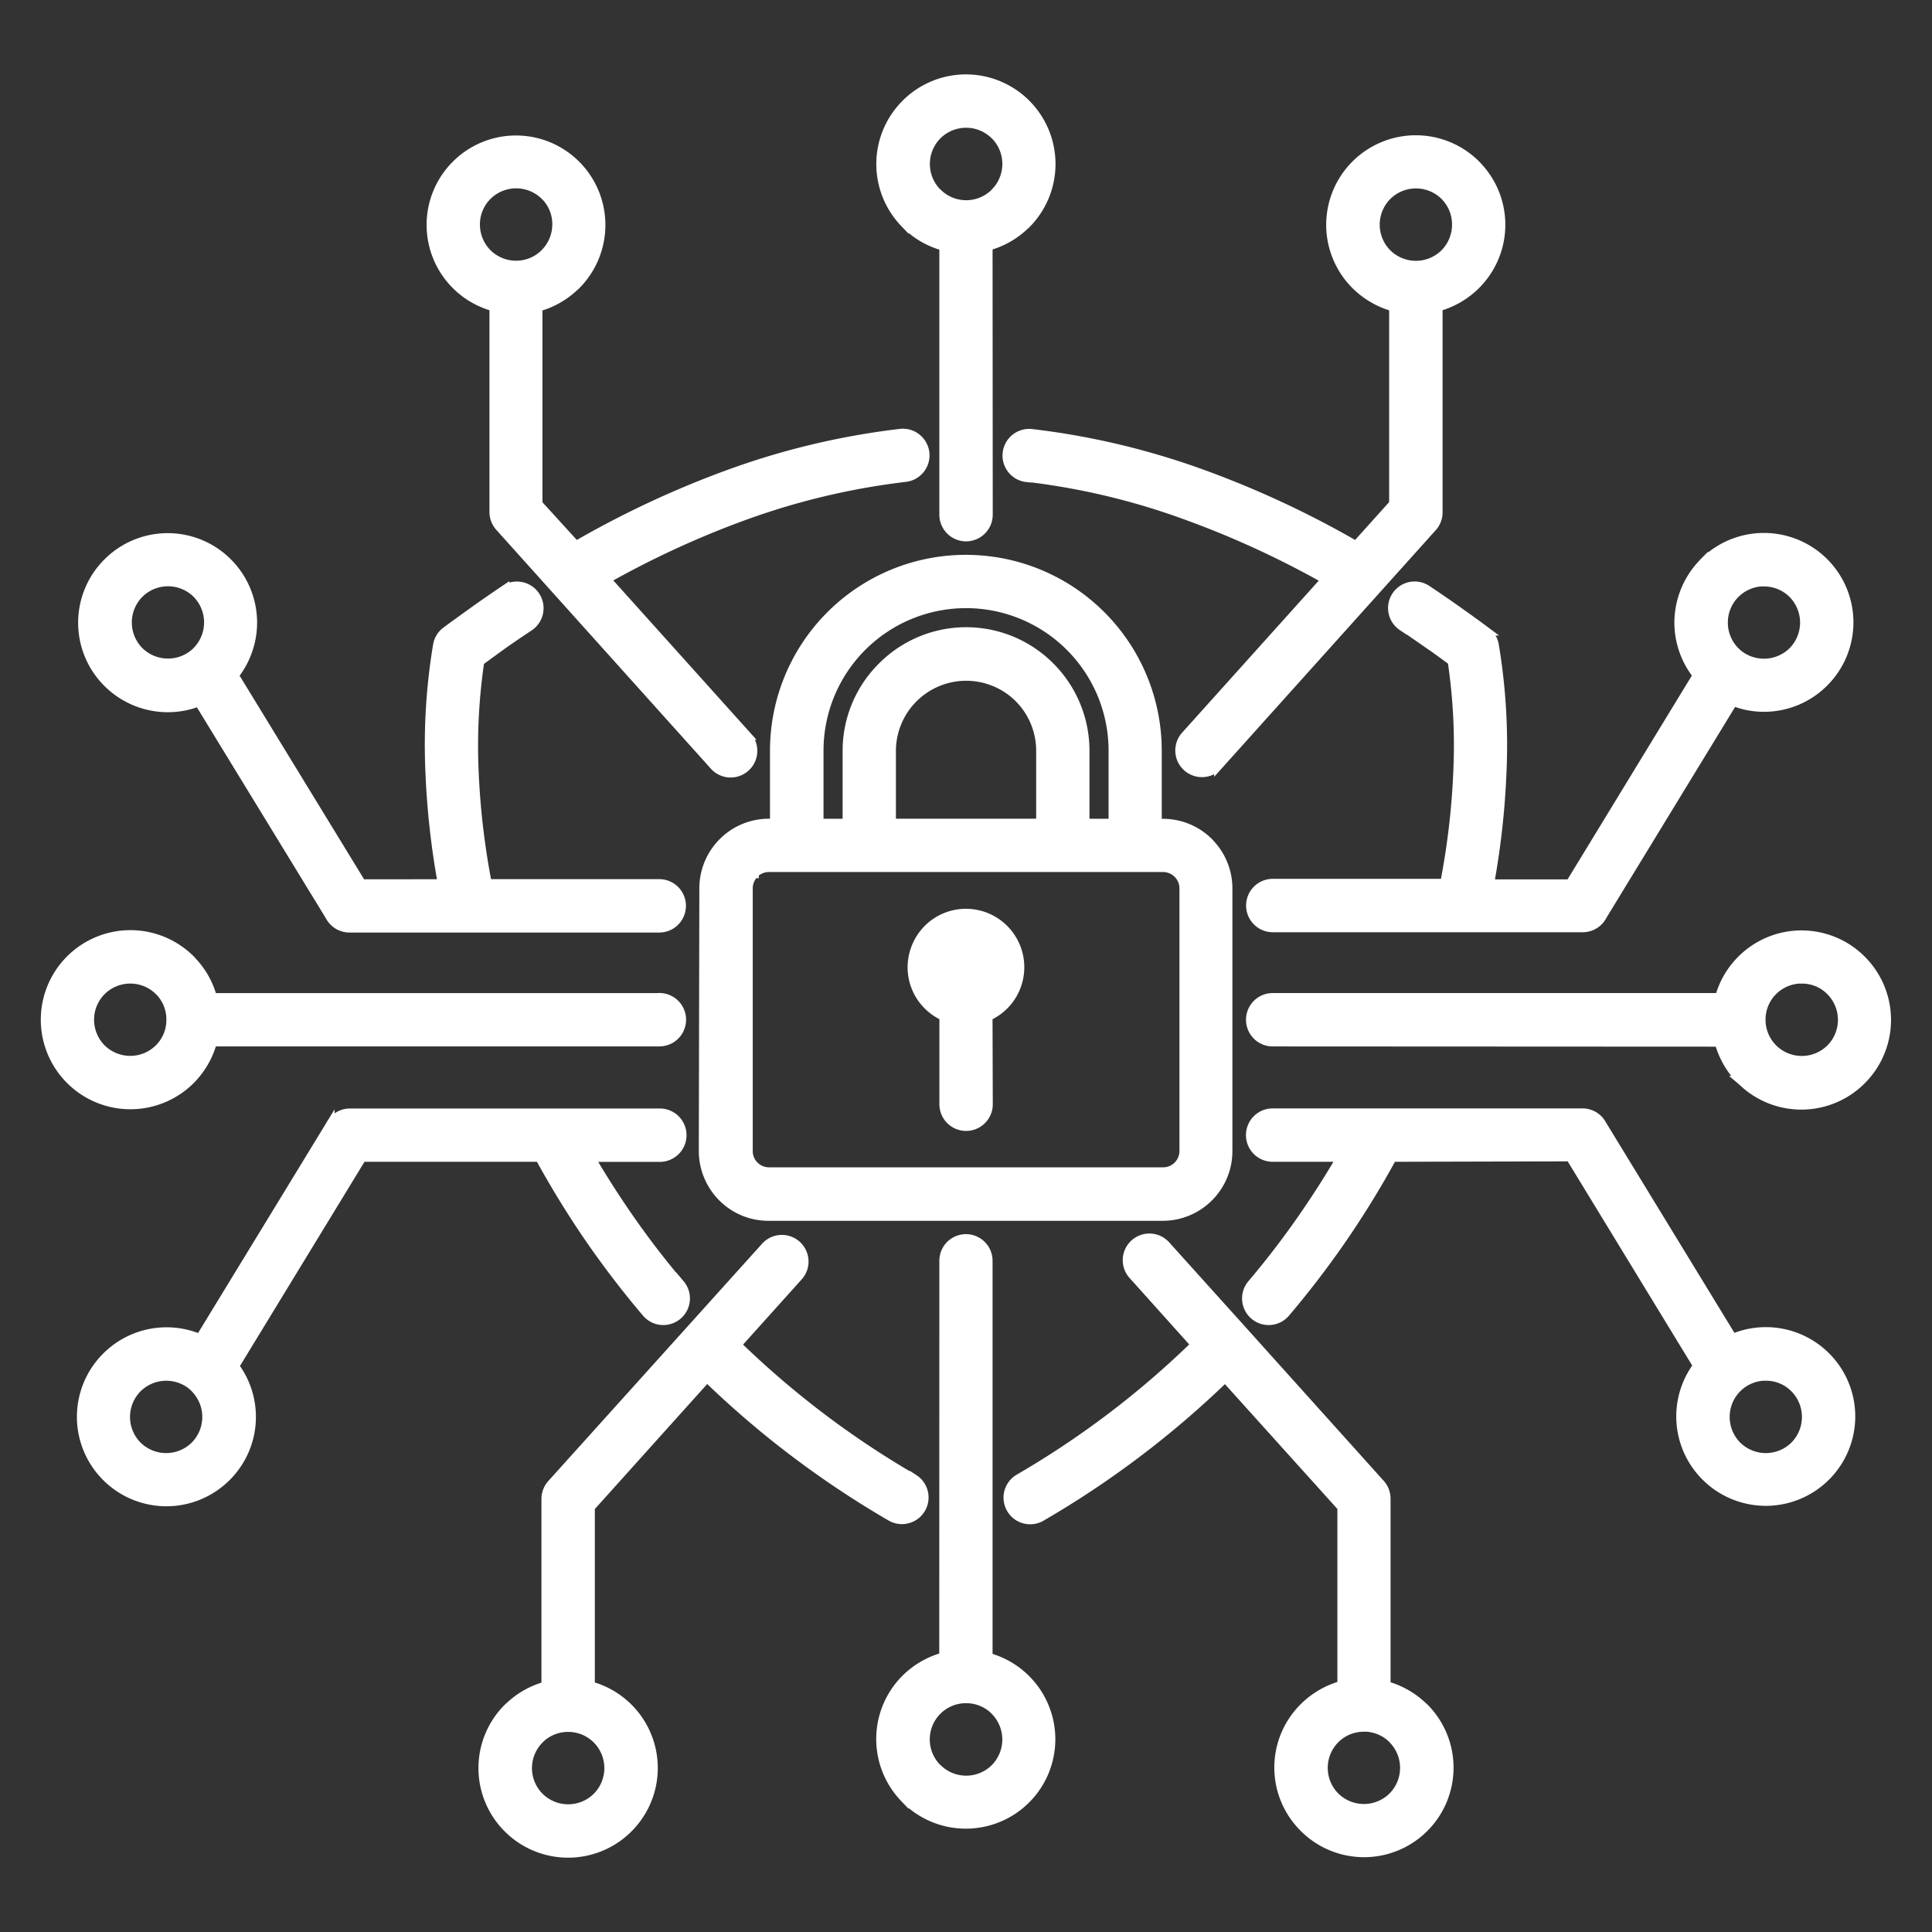 <?xml version="1.0" encoding="UTF-8"?>
<svg xmlns="http://www.w3.org/2000/svg" xmlns:xlink="http://www.w3.org/1999/xlink" width="44" height="44" viewBox="0 0 44 44">
  <rect x="0" y="0" width="44" height="44" fill="#333333" stroke="none"/>
  <defs>
    <clipPath id="clip-path">
      <rect id="Rectangle_98" data-name="Rectangle 98" width="44" height="44" transform="translate(145 119)" fill="#fff" stroke="#707070" stroke-width="1"></rect>
    </clipPath>
  </defs>
  <g id="Mask_Group_71" data-name="Mask Group 71" transform="translate(-145 -119)" clip-path="url(#clip-path)">
    <path id="Path_786" data-name="Path 786" d="M29.563,29.667V28.015a2.7,2.7,0,0,1,.8-1.914l0,0a2.7,2.7,0,0,1,3.828,0h0a2.71,2.71,0,0,1,.794,1.916v1.651h.635l0-1.651a3.346,3.346,0,0,0-6.692,0v1.651Zm4.408,0V28.015a1.7,1.7,0,0,0-.5-1.2l0,0a1.7,1.7,0,0,0-2.894,1.2v1.651ZM26.3,31.151a1.486,1.486,0,0,1,.434-1.048l0,0a1.477,1.477,0,0,1,1.046-.436h.129l0-1.649a4.361,4.361,0,0,1,8.722,0v1.651h.129a1.479,1.479,0,0,1,1.048.436.257.257,0,0,1,.032.036,1.483,1.483,0,0,1,.4,1.014V37.14a1.482,1.482,0,0,1-.436,1.048l0,0a1.484,1.484,0,0,1-1.05.436l-8.982,0a1.475,1.475,0,0,1-1.048-.436,1.493,1.493,0,0,1-.436-1.05Zm1.154-.332,0,0a.476.476,0,0,0-.138.332l0,5.985a.47.47,0,0,0,.47.47h8.98a.466.466,0,0,0,.33-.138h0a.476.476,0,0,0,.138-.332V31.151a.469.469,0,0,0-.121-.313l-.019-.019a.469.469,0,0,0-.33-.138H27.782a.466.466,0,0,0-.33.138Zm5.329,5.25a.508.508,0,0,1-1.016,0v-2a1.257,1.257,0,0,1-.362-.25l0,0v0a1.226,1.226,0,0,1-.362-.87,1.246,1.246,0,0,1,.36-.87l0,0a1.227,1.227,0,0,1,1.738,0l0,0h0a1.232,1.232,0,0,1,0,1.74v0l0,0a1.274,1.274,0,0,1-.364.252ZM33.655,21.8a.507.507,0,1,1,.114-1.008,17.294,17.294,0,0,1,3.859.912,21.976,21.976,0,0,1,3.527,1.641l.855-.951V17.913a1.962,1.962,0,0,1-.864-.5v0a1.937,1.937,0,0,1,0-2.744h0v0l0,0a1.94,1.94,0,0,1,2.742,0,.2.2,0,0,1,.03.032,1.935,1.935,0,0,1-.032,2.71v0l0,0a1.956,1.956,0,0,1-.859.5v4.677h0a.507.507,0,0,1-.129.339l-4.873,5.424a.507.507,0,0,1-.756-.677l3.195-3.555a21.13,21.13,0,0,0-3.176-1.459,15.932,15.932,0,0,0-3.633-.866Zm8.555,3.389a.505.505,0,1,1,.561-.84c.239.159.462.313.669.459.013.008.023.017.034.025.256.18.468.334.639.462a.5.5,0,0,1,.195.32h0a13.811,13.811,0,0,1,.174,2.9,18.188,18.188,0,0,1-.282,2.534h1.829L48.925,26.3a1.933,1.933,0,0,1-.419-1.2,1.953,1.953,0,0,1,.538-1.34c.011-.011.019-.023.03-.034a1.94,1.94,0,0,1,2.742,0l0,0h0a1.934,1.934,0,0,1,0,2.737l0,0h0a1.933,1.933,0,0,1-1.37.569,1.907,1.907,0,0,1-.7-.133l-2.977,4.878a.505.505,0,0,1-.451.275l-7.058,0a.508.508,0,1,1,0-1.016h3.912a16.979,16.979,0,0,0,.3-2.57,12.988,12.988,0,0,0-.129-2.487c-.174-.129-.326-.239-.451-.328a.3.3,0,0,1-.034-.021c-.231-.163-.449-.313-.648-.447ZM41.983,37.28q-.473.867-1.039,1.706a21.126,21.126,0,0,1-1.391,1.833.506.506,0,1,1-.773-.654A19.624,19.624,0,0,0,40.1,38.419c.256-.377.493-.758.716-1.139H39.257a.508.508,0,0,1,0-1.016h7.056a.508.508,0,0,1,.451.275L49.732,41.4a1.937,1.937,0,0,1,2.125.411l0,0h0a1.932,1.932,0,0,1,0,2.737l0,0h0a1.937,1.937,0,0,1-2.739,0l0,0h0l0,0a1.93,1.93,0,0,1-.186-2.523l-2.9-4.755ZM38.554,41.2c.013.013.023.028.036.04l3.123,3.474a.507.507,0,0,1,.129.339h0v4.255a1.971,1.971,0,0,1,.832.47c.013.011.023.019.034.03a1.937,1.937,0,0,1,0,2.742l0,0v0a1.937,1.937,0,0,1-2.739,0l-.006-.006a1.932,1.932,0,0,1,0-2.737l.006-.006a1.967,1.967,0,0,1,.862-.5V45.248L38.175,42.3a21.593,21.593,0,0,1-4.209,3.18.507.507,0,0,1-.508-.876,20.66,20.66,0,0,0,2.316-1.56,20.357,20.357,0,0,0,1.721-1.5l-1.41-1.571a.507.507,0,1,1,.754-.677Zm-7.464,3.4a.507.507,0,0,1-.508.876,21.79,21.79,0,0,1-2.428-1.634,21.535,21.535,0,0,1-1.78-1.545L23.72,45.25v4.063a1.954,1.954,0,0,1,.864.5l0,0a1.94,1.94,0,0,1,0,2.746l0,0a1.94,1.94,0,0,1-2.746,0l0,0,0,0a1.937,1.937,0,0,1,0-2.742.423.423,0,0,1,.034-.03,1.949,1.949,0,0,1,.832-.47V45.058h0a.507.507,0,0,1,.129-.339L27.715,39.3a.507.507,0,0,1,.754.677l-1.412,1.571A20.556,20.556,0,0,0,31.089,44.6Zm-5.324-4.435a.506.506,0,1,1-.773.654A21.226,21.226,0,0,1,23.6,38.986c-.377-.559-.724-1.13-1.039-1.706H18.518l-2.9,4.755a1.93,1.93,0,0,1-.186,2.523l0,0,0,0a1.937,1.937,0,0,1-2.739,0l0,0a1.934,1.934,0,0,1,0-2.739v0a1.94,1.94,0,0,1,2.132-.415l2.968-4.863a.508.508,0,0,1,.451-.275h7.056a.508.508,0,0,1,0,1.016H23.722c.224.383.462.762.718,1.141a19.779,19.779,0,0,0,1.325,1.749Zm-5.422-9.12a18.188,18.188,0,0,1-.282-2.534,13.82,13.82,0,0,1,.174-2.9.5.5,0,0,1,.2-.32h0l0,0c.176-.131.4-.292.669-.485.241-.171.464-.324.669-.462a.507.507,0,0,1,.563.843c-.233.157-.451.3-.65.445-.129.093-.294.212-.485.354a13.162,13.162,0,0,0-.129,2.487,17.287,17.287,0,0,0,.3,2.57h3.914a.508.508,0,0,1,0,1.016H18.232a.508.508,0,0,1-.451-.275L14.8,26.908a1.918,1.918,0,0,1-.707.133,1.942,1.942,0,0,1-1.372-.569l0,0a1.934,1.934,0,0,1,0-2.739v0a1.934,1.934,0,0,1,2.742,0l0,0,0,0a1.936,1.936,0,0,1,.146,2.57l2.9,4.744Zm3.046-7.7A22.078,22.078,0,0,1,26.919,21.7a17.293,17.293,0,0,1,3.859-.912.507.507,0,1,1,.114,1.008,16.342,16.342,0,0,0-3.633.859,21.02,21.02,0,0,0-3.176,1.459l3.195,3.555a.507.507,0,1,1-.754.677l-4.873-5.424a.509.509,0,0,1-.131-.339V17.911a1.934,1.934,0,0,1-.864-.5v0l0,0,0,0a1.934,1.934,0,0,1,0-2.737h0v0l0,0a1.934,1.934,0,0,1,2.737,0l0,0h0l0,0a1.94,1.94,0,0,1,0,2.742.227.227,0,0,1-.034.03,1.937,1.937,0,0,1-.832.47l0,4.482Zm1.9,10.291a.508.508,0,0,1,0,1.016H15.114a1.954,1.954,0,0,1-.5.864l0,0a1.94,1.94,0,0,1-2.742,0v0a1.937,1.937,0,0,1,0-2.744h0l0,0,0,0a1.94,1.94,0,0,1,2.742,0,.148.148,0,0,1,.03.034,1.915,1.915,0,0,1,.47.832l10.173,0Zm7.492-10.994a.508.508,0,1,1-1.016,0V16.531a1.93,1.93,0,0,1-.866-.5c-.011-.011-.021-.021-.032-.034a1.938,1.938,0,0,1,.032-2.712v0a1.937,1.937,0,0,1,2.744,0l0,0h0l0,0a1.94,1.94,0,0,1,0,2.742.227.227,0,0,1-.034.03,1.937,1.937,0,0,1-.832.47Zm-10.1-7.263a.93.93,0,0,0-1.308,0l0,0a.918.918,0,0,0-.271.654.93.93,0,0,0,.269.656l0,0a.925.925,0,0,0,.654.269.915.915,0,0,0,.633-.25l.021-.021a.926.926,0,0,0,.271-.656.912.912,0,0,0-.269-.654Zm9.084,24.255a.506.506,0,1,1,1.012,0l0,9.029a1.927,1.927,0,0,1,.862.5l0,0h0l0,0a1.934,1.934,0,0,1,0,2.737v0h0l0,0a1.94,1.94,0,0,1-2.742,0c-.011-.011-.021-.021-.032-.034a1.938,1.938,0,0,1,.032-2.712v0a1.958,1.958,0,0,1,.866-.5Zm7.492-4.981a.508.508,0,1,1,0-1.016H49.433a1.92,1.92,0,0,1,.5-.859l0,0h0l0,0a1.934,1.934,0,0,1,2.737,0l0,0v0a1.937,1.937,0,0,1,0,2.744v0a1.938,1.938,0,0,1-2.712.032c-.011-.011-.021-.019-.034-.03a1.958,1.958,0,0,1-.5-.866ZM32.929,14a.928.928,0,0,0-1.308,0v0a.929.929,0,0,0-.021,1.289l.023.021a.926.926,0,0,0,1.287.021l.021-.023a.928.928,0,0,0,0-1.308Zm10.246,1.382a.93.93,0,0,0-1.31,0l0,0a.93.93,0,0,0,0,1.31v0h0a.93.93,0,0,0,1.308,0l0,0a.93.93,0,0,0,.269-.656.915.915,0,0,0-.25-.635ZM14.754,24.443a.93.93,0,0,0-1.31,0v0l0,0a.93.93,0,0,0,0,1.308l0,0a.932.932,0,0,0,1.219.078l.017-.013c.025-.021.049-.042.072-.066l0,0a.93.93,0,0,0,0-1.308Zm-.859,9.048a.93.93,0,0,0-1.31,0l0,0a.928.928,0,0,0,0,1.308v0h0a.93.93,0,0,0,1.308,0l0,0a.912.912,0,0,0,.269-.644v-.013h0l0-.013a.916.916,0,0,0-.25-.622Zm.815,9.042a.442.442,0,0,0-.047-.042l-.015-.015,0,0a.931.931,0,0,0-1.245.061l0,0,0,0a.93.93,0,0,0,0,1.308l0,0a.93.93,0,0,0,1.308,0l0,0a.93.93,0,0,0,0-1.308Zm9.156,8a.925.925,0,0,0-.644-.269H23.2a.92.92,0,0,0-.622.25l-.019.021a.925.925,0,0,0,0,1.308l0,0a.928.928,0,0,0,1.308,0l0,0v0a.928.928,0,0,0,0-1.308l0,0ZM23.212,50.26Zm9.717-.381a.921.921,0,0,0-.644-.269h-.023a.922.922,0,0,0-.644.271v0A.926.926,0,0,0,31.6,51.17l.023.021a.928.928,0,0,0,1.308,0l0,0a.93.93,0,0,0,0-1.308ZM50.45,24.174a.926.926,0,0,0-.656.271l-.021.021a.929.929,0,0,0,.019,1.287l0,0c.023.023.047.044.072.066l.019.015a.933.933,0,0,0,1.217-.08l0,0a.93.93,0,0,0,0-1.308l0,0a.916.916,0,0,0-.652-.269Zm.857,9.046a.925.925,0,0,0-.654.269l0,0a.918.918,0,0,0-.271.641v.025a.922.922,0,0,0,.271.644l.021.021a.929.929,0,0,0,1.287-.019h0l0,0a.928.928,0,0,0,0-1.308l0,0a.9.9,0,0,0-.652-.271Zm-.815,9.044a.926.926,0,0,0-.656.271l-.021.021a.931.931,0,0,0,.019,1.289l0,0a.93.93,0,0,0,1.308,0l0,0a.93.93,0,0,0,0-1.308l0,0a.905.905,0,0,0-.652-.271ZM41.336,50.26Zm0,0h-.011a.917.917,0,0,0-.644.269l0,0a.928.928,0,0,0,0,1.308l0,0a.93.93,0,0,0,1.308,0l0,0a.928.928,0,0,0,0-1.308l-.019-.021a.92.92,0,0,0-.622-.25Z" transform="translate(134.727 108.079)" fill="#fff" stroke="#fff" stroke-width="0.2" fill-rule="evenodd"></path>
  </g>
</svg>
